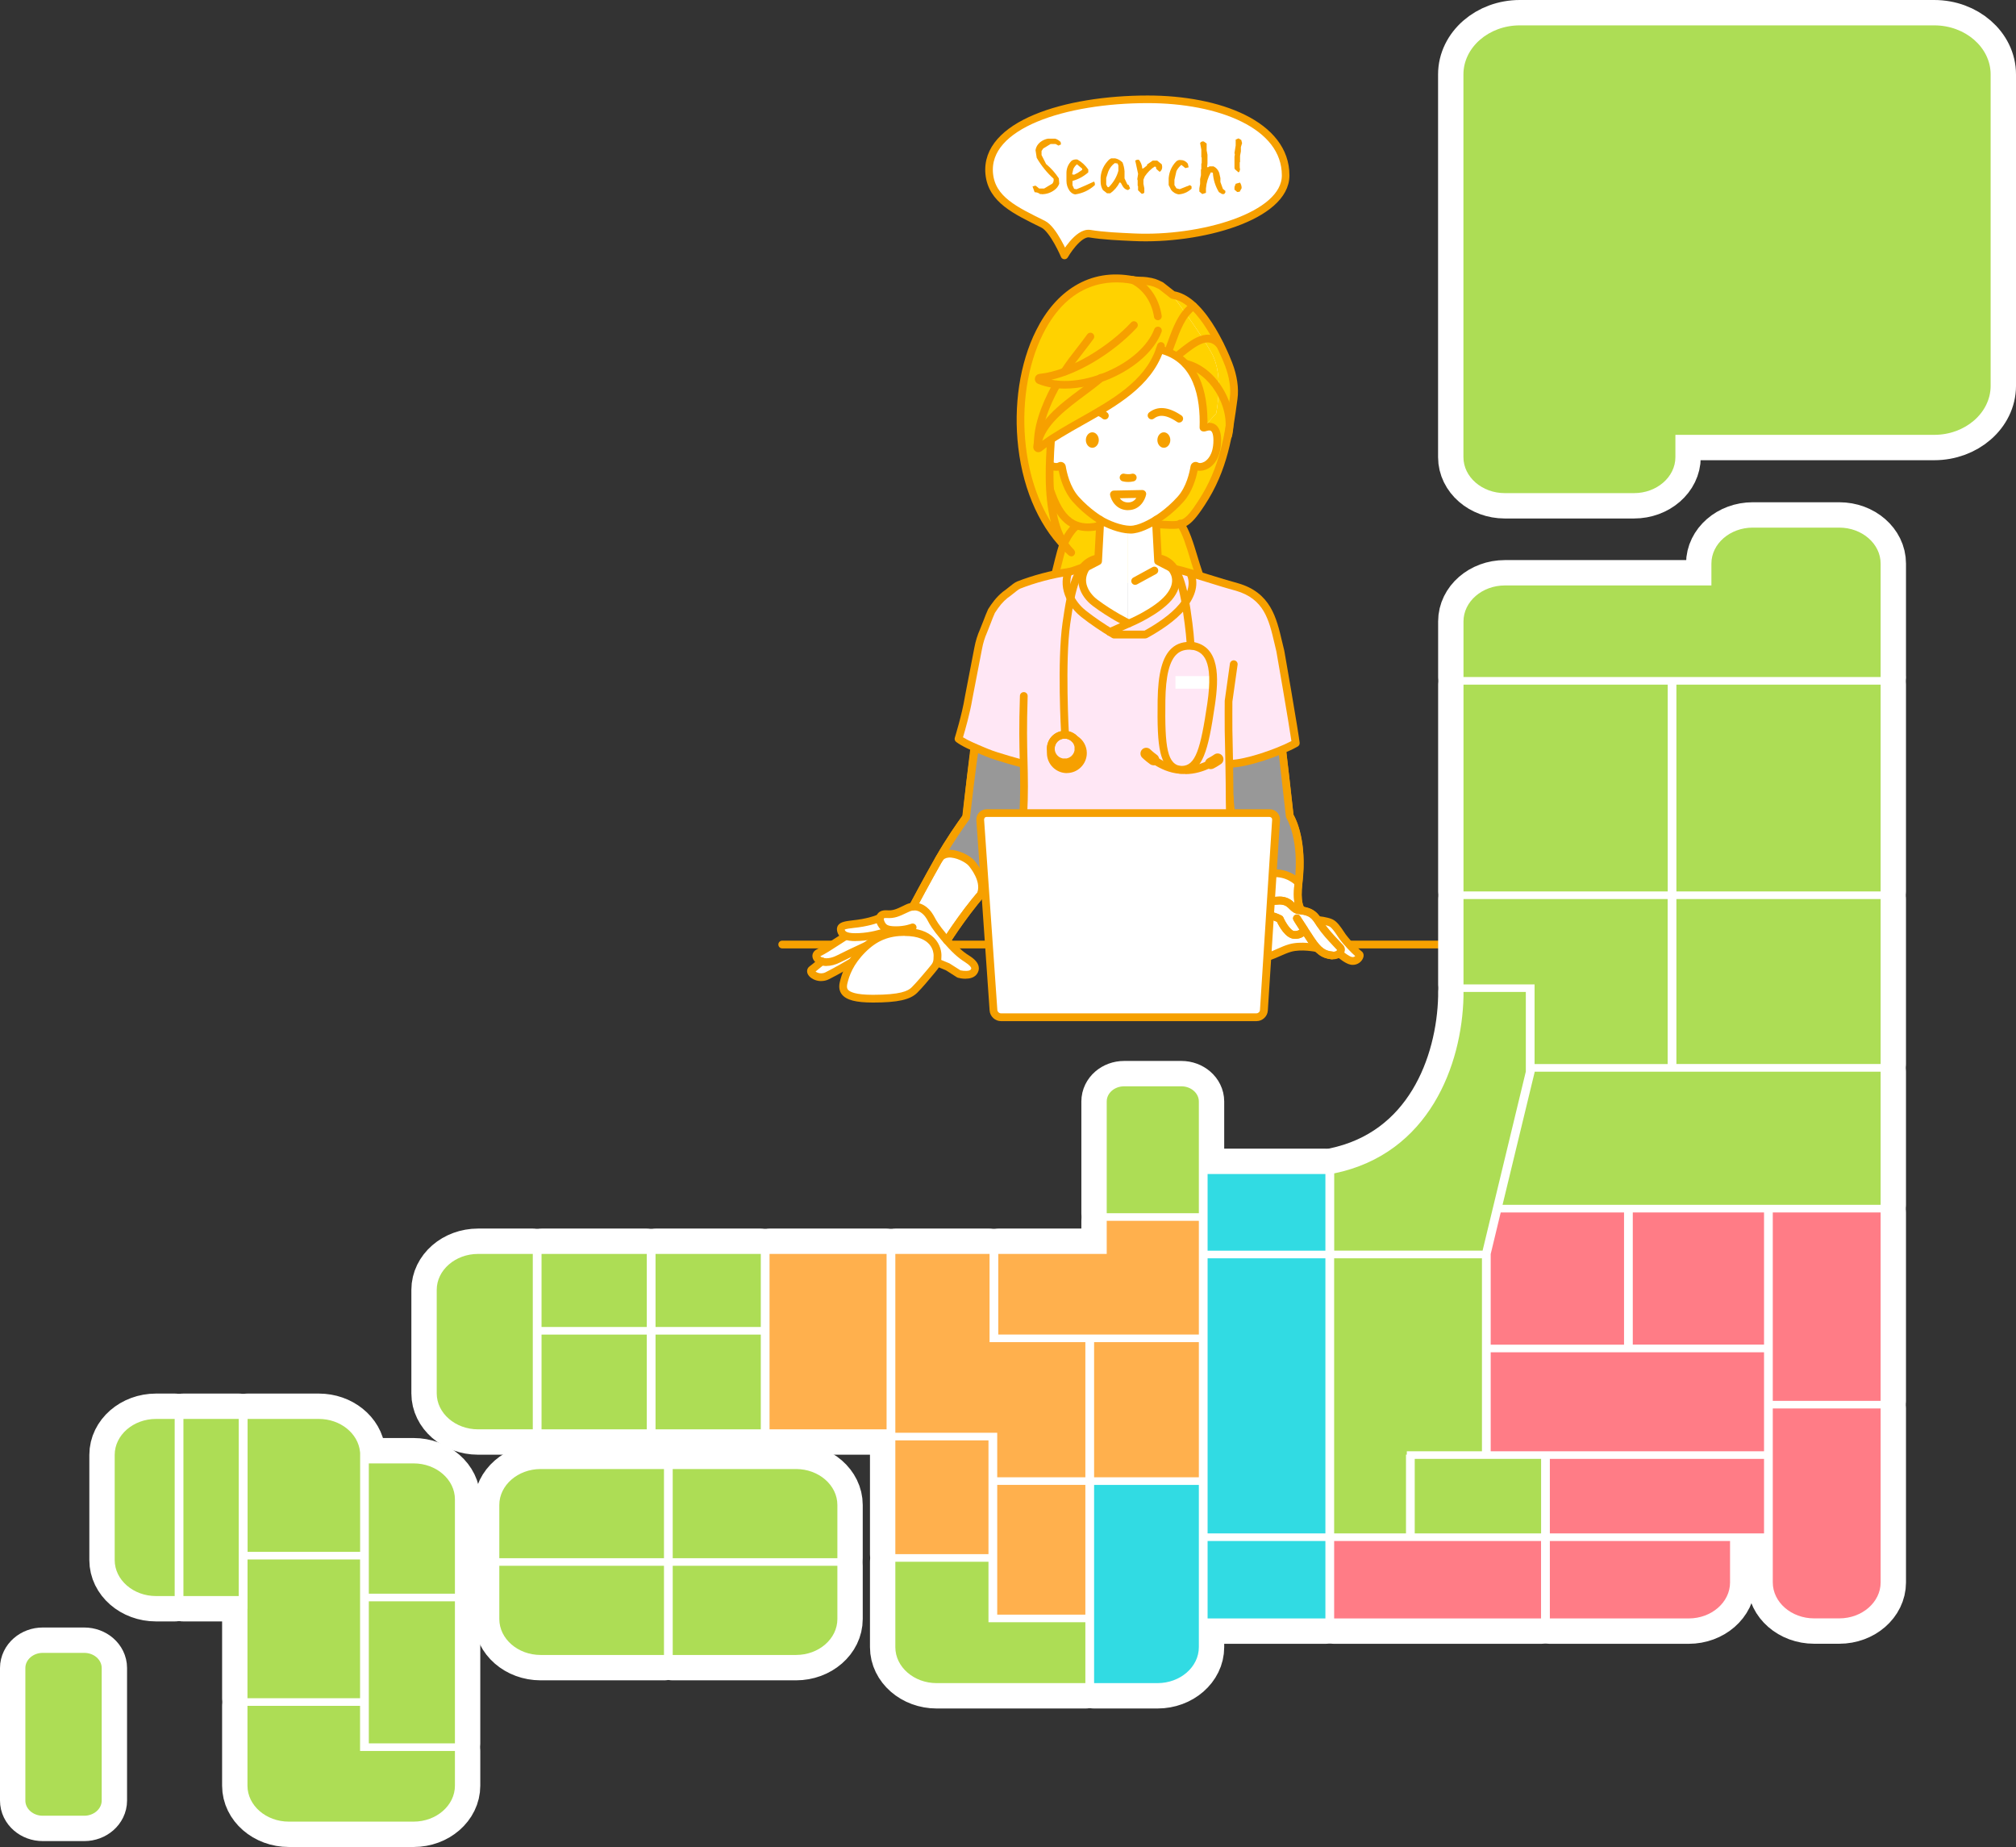 <?xml version="1.0" encoding="UTF-8"?>
<svg id="a" xmlns="http://www.w3.org/2000/svg" viewBox="0 0 317.96 291.25">
  <rect x="0" y="0" width="317.96" height="291.25" fill="#333333" stroke="none"/>
  <defs>
    <style>
      .f {
        fill: #e76c86;
      }

      .f, .g, .h, .i, .j, .k, .l, .m {
        stroke: #fff;
        stroke-width: 8px;
      }

      .f, .g, .h, .i, .j, .k, .l, .m, .n {
        stroke-linecap: round;
        stroke-linejoin: round;
      }

      .g {
        fill: #bbc900;
      }

      .h {
        fill: #e65956;
      }

      .i {
        fill: #f0b500;
      }

      .o {
        fill: #ff7c86;
      }

      .j {
        fill: #7ebf5a;
      }

      .k {
        fill: #00a5d3;
      }

      .p {
        fill: #ffb04d;
      }

      .q {
        fill: #ffd200;
      }

      .r, .n {
        fill: #fff;
      }

      .s {
        fill: #f6a000;
      }

      .t {
        fill: #31dbe3;
      }

      .l {
        fill: #e98b20;
      }

      .u {
        fill: #addd55;
      }

      .v {
        fill: #6d7887;
      }

      .w {
        fill: #ffe7f5;
      }

      .x {
        fill: #989898;
      }

      .m {
        fill: #00af9f;
      }

      .n {
        stroke: #f6a000;
        stroke-width: 1.2px;
      }
    </style>
  </defs>
  <g>
    <g>
      <path class="r" d="M193.79,57.41c-1.46-2.4-4.41-10.26-8.79-10.9l-.07.07c-.62-.35-1.23-1.28-1.82-1.56-.78-.37-1.08-.55-2.28-.71-.78-.1-1.47-.03-2.18-.16-18.14-3.45-22.64,29.69-11.19,42.06l-.11.13c-.44.79-.91,4.71-1.25,5.55h23.58c-1.32-2.43-1.92-6.68-3.51-8.92l-.02-.18c.92-.23,2.15-1.22,3.35-3.45,3-5.43,4.26-10.32,5.09-16.5.22-1.58.19-4-.8-5.43h0ZM169.19,83.46c-.64.77-1,1.4-1.41,2.27-1.63-4.09-1.48-4.65-2.34-9.74h0c1.32,3.72,1.09,5.49,4.27,6.8l-.03.2c-.13.12-.38.32-.49.47Z"/>
      <path class="q" d="M193.79,57.41c-1.46-2.4-4.41-10.26-8.79-10.9l-.07.07c-.62-.35-1.23-1.28-1.82-1.56-.78-.37-1.08-.55-2.28-.71-.78-.1-1.47-.03-2.18-.16-18.14-3.45-22.64,29.69-11.19,42.06l-.11.13c-.44.79-.91,4.71-1.25,5.55h23.58c-1.32-2.43-1.92-6.68-3.51-8.92l-.02-.18c.92-.23,2.15-1.22,3.35-3.45,3-5.43,4.26-10.32,5.09-16.5.22-1.58.19-4-.8-5.43h0Z"/>
    </g>
    <path class="s" d="M165.89,93.11c-.08,0-.16,0-.23-.05-.31-.13-.46-.48-.33-.8s.42-1.51.71-2.67c.54-2.2.92-3.68,1.19-4.16.16-.29.54-.4.83-.24.29.16.4.54.24.83-.21.38-.73,2.47-1.07,3.86-.37,1.51-.61,2.46-.76,2.84-.1.24-.32.38-.57.38h0Z"/>
    <path class="s" d="M189.88,92.91c-.22,0-.43-.12-.54-.32-.62-1.14-1.1-2.74-1.62-4.44-.61-2-1.23-4.07-2.06-5.24-.2-.27-.13-.66.14-.85.27-.2.66-.13.85.14.94,1.33,1.6,3.5,2.23,5.59.5,1.64.96,3.18,1.52,4.21.16.3.05.67-.25.83-.09.05-.19.07-.29.07h.02Z"/>
    <g>
      <g>
        <path class="r" d="M177.92,81.99v78.02h17.27s-.02-1.33-.78-5.34-2.52-12.59-3-17.09-.29-5.59.12-8.1c.41-2.51,1.32-9.54,1.82-14.04l-.04-.75c.24,3.3.59,7.09.86,9.33.46,3.78.5,7.36.5,7.36l8.73-2.63s-1.18-11.43-1.74-14.4-1.89-7.77-1.94-9.11-.14-3.81-.9-7.15c-.99-4.39-4.04-5.25-5.72-5.6-1.69-.34-5.32-1.36-5.32-1.36l-5.14-2.66-.35-6.5h-4.38v.02Z"/>
        <path class="s" d="M194.68,132c-.33,0-.61-.27-.61-.6,0-.04-.05-3.6-.5-7.3-.44-3.64-1.14-11.93-1.14-14.89,0-.34.27-.61.61-.61s.61.27.61.61c0,2.67.66,10.82,1.13,14.74.46,3.77.51,7.39.51,7.43,0,.34-.27.61-.6.62h0Z"/>
        <path class="s" d="M203.41,129.38c-.31,0-.57-.23-.61-.55-.01-.11-1.18-11.43-1.73-14.35-.23-1.24-.6-2.8-.96-4.31-.52-2.18-.96-4.06-.99-4.89-.05-1.3-.13-3.71-.88-7.04-.86-3.77-3.25-4.73-5.25-5.13-1.69-.35-5.21-1.33-5.36-1.37-.04,0-.08-.03-.12-.05l-5.14-2.66c-.19-.1-.32-.29-.33-.51l-.35-6.5c-.02-.34.24-.62.58-.64s.62.24.64.58l.33,6.15,4.77,2.47c.48.13,3.69,1.02,5.21,1.33,1.25.26,5.06,1.03,6.2,6.06.78,3.44.87,6.02.91,7.27.03.71.5,2.71.96,4.65.36,1.52.73,3.1.97,4.36.56,2.96,1.7,13.98,1.75,14.45.03.34-.21.64-.54.67h-.06Z"/>
        <path class="s" d="M195.2,160.62c-.33,0-.61-.27-.61-.6,0-.01-.03-1.36-.77-5.23-.13-.71-.3-1.56-.49-2.51-.84-4.34-2.12-10.9-2.52-14.63-.48-4.52-.3-5.66.11-8.15l.02-.11c.4-2.46,1.3-9.4,1.81-14.01.04-.33.34-.58.67-.54.34.04.58.34.54.67-.52,4.62-1.42,11.59-1.82,14.07l-.02.11c-.39,2.38-.57,3.47-.1,7.82.39,3.68,1.66,10.21,2.51,14.53.18.95.35,1.8.49,2.52.76,4.02.79,5.39.79,5.44,0,.34-.27.61-.6.62h-.01Z"/>
      </g>
      <g>
        <path class="r" d="M177.92,81.99v78.02h-17.27s.02-1.33.78-5.34,2.52-12.59,3-17.09.29-5.59-.12-8.1c-.41-2.51-1.32-9.54-1.82-14.04l.04-.75c-.24,3.3-.59,7.09-.86,9.33-.46,3.78-.5,7.36-.5,7.36l-8.73-2.63s1.18-11.43,1.74-14.4,1.89-7.77,1.94-9.11.14-3.81.9-7.15c.99-4.39,4.04-5.25,5.72-5.6,1.69-.34,5.32-1.36,5.32-1.36l5.14-2.66.35-6.5h4.38v.02Z"/>
        <path class="s" d="M161.16,132h0c-.34,0-.61-.28-.6-.62,0-.04.05-3.66.51-7.43.47-3.92,1.13-12.07,1.13-14.74,0-.34.27-.61.61-.61s.61.27.61.61c0,2.95-.7,11.24-1.14,14.89-.45,3.7-.5,7.26-.5,7.3,0,.33-.28.6-.61.6h0Z"/>
        <path class="s" d="M152.43,129.38h-.06c-.34-.03-.58-.33-.54-.67.05-.47,1.19-11.49,1.75-14.45.24-1.27.61-2.84.97-4.36.46-1.94.93-3.94.96-4.65.04-1.24.13-3.83.91-7.27,1.14-5.03,4.94-5.81,6.2-6.06,1.53-.31,4.73-1.2,5.21-1.33l4.77-2.47.33-6.15c.02-.34.3-.6.64-.58.34.02.59.31.58.64l-.35,6.5c-.01.22-.14.41-.33.51l-5.14,2.66s-.08.03-.12.05c-.15.04-3.67,1.02-5.36,1.37-1.99.41-4.39,1.36-5.25,5.13-.75,3.33-.84,5.74-.88,7.04-.03.83-.47,2.71-.99,4.89-.36,1.51-.73,3.07-.96,4.31-.55,2.91-1.72,14.23-1.73,14.35-.03.31-.3.55-.61.55h0Z"/>
        <path class="s" d="M160.65,160.62h-.01c-.34,0-.61-.28-.6-.62,0-.06.03-1.43.79-5.44.14-.71.3-1.57.49-2.52.84-4.32,2.11-10.85,2.51-14.53.47-4.35.29-5.44-.1-7.82l-.02-.11c-.4-2.48-1.31-9.45-1.82-14.07-.04-.34.2-.64.54-.67.34-.04.64.2.67.54.51,4.6,1.41,11.54,1.81,14.01l.02.11c.41,2.5.59,3.63.11,8.15-.4,3.73-1.68,10.29-2.52,14.63-.18.95-.35,1.8-.49,2.51-.74,3.87-.77,5.22-.77,5.23,0,.33-.28.6-.61.6h0Z"/>
      </g>
      <g>
        <path class="r" d="M190.14,67.39c-.14.05-.29-.06-.27-.21.19-1.51.72-7.51-1.8-11.73-2.91-4.86-6.42-5.94-10.1-5.94h-.05c-3.68,0-7.24,1.08-10.14,5.94-2.52,4.22-1.98,10.21-1.8,11.73.02.15-.13.26-.27.21-.6-.21-1.85-.36-1.85,2.05,0,3.73,2.45,4.59,3.32,4.05.12-.07.28,0,.3.15.15.97.67,3.42,2.18,5.1.9,1,1.8,1.78,2.52,2.32.59.48,1.1.78,1.25.87.07.04.11.07.11.07h0c1.36.79,3.25,1.49,4.66,1.53,1.41.03,3.16-.95,4.29-1.63,0,0,.46-.26.92-.65.74-.55,1.76-1.39,2.76-2.51,1.51-1.68,2.03-4.13,2.18-5.1.02-.14.18-.22.3-.15.87.54,3.32-.31,3.32-4.05,0-2.42-1.25-2.27-1.85-2.05h.02Z"/>
        <path class="s" d="M173.54,82.6c-.1,0-.21-.03-.3-.08-.08-.05-2.08-1.2-4.03-3.38-1.4-1.56-2-3.72-2.24-4.93-.5.09-1.1,0-1.64-.31-1.87-1.04-2.07-3.46-2.07-4.45,0-1.22.3-2.06.91-2.48.33-.23.72-.33,1.16-.29-.09-.95-.19-2.56-.06-4.4.2-2.86.88-5.27,2-7.15,3.31-5.53,7.44-6.24,10.67-6.24.34,0,.61.27.61.61s-.27.61-.61.61c-2.03,0-3.64.34-5.08,1.08-1.75.9-3.24,2.39-4.54,4.56-2.46,4.11-1.86,10.17-1.72,11.34.03.28-.08.56-.3.73-.22.18-.52.23-.78.13-.16-.06-.46-.13-.65,0-.12.08-.39.39-.39,1.48,0,2.33,1.01,3.15,1.44,3.39.45.25.82.22.94.14.23-.14.51-.16.76-.05s.43.35.47.62c.15.92.64,3.23,2.03,4.79,1.82,2.03,3.71,3.13,3.73,3.14.29.17.39.54.23.83-.11.2-.32.31-.53.31h-.01Z"/>
        <path class="s" d="M182.31,82.6c-.21,0-.42-.11-.53-.31-.17-.29-.07-.67.23-.83.02,0,1.91-1.11,3.73-3.14,1.39-1.55,1.88-3.86,2.03-4.79.04-.27.22-.5.47-.62.25-.11.53-.09.76.05.13.08.49.11.94-.14.43-.24,1.44-1.06,1.44-3.39,0-1.09-.27-1.4-.39-1.48-.19-.13-.48-.05-.65,0-.27.1-.56.05-.78-.13-.22-.18-.33-.45-.3-.73.14-1.17.74-7.23-1.72-11.34-2.98-4.97-6.51-5.65-9.57-5.65-.34,0-.61-.27-.61-.61s.27-.61.61-.61c3.21,0,7.31.71,10.62,6.24,1.12,1.88,1.8,4.28,2,7.15.13,1.83.03,3.45-.06,4.4.43-.04.83.06,1.16.29.6.42.91,1.26.91,2.48,0,.99-.2,3.41-2.07,4.45-.54.3-1.14.41-1.64.31-.24,1.21-.84,3.37-2.24,4.93-1.95,2.18-3.95,3.33-4.03,3.38-.1.05-.2.08-.3.08h-.01Z"/>
        <path class="s" d="M178.27,84.13h-.08c-1.72-.04-3.79-.92-5.04-1.65-.29-.17-.39-.55-.21-.84.17-.29.55-.39.84-.21,1.21.72,3.05,1.45,4.44,1.48,1.35.03,3.18-1.07,3.97-1.54.29-.17.66-.08.84.21.17.29.08.66-.21.84-1.34.8-3.05,1.72-4.54,1.72h-.01Z"/>
        <path class="s" d="M177.96,76c-.49,0-.85-.09-.91-.11-.33-.09-.52-.42-.43-.75s.42-.52.75-.43c0,0,.58.14,1.14,0,.33-.08.66.12.74.45s-.12.66-.45.74c-.29.07-.58.1-.83.1h-.01Z"/>
        <g id="b">
          <g>
            <ellipse class="s" cx="172.28" cy="69.39" rx=".81" ry="1.02"/>
            <path class="s" d="M172.28,70.61c-.56,0-1.02-.55-1.02-1.22s.46-1.22,1.02-1.22,1.02.55,1.02,1.22-.46,1.22-1.02,1.22ZM172.28,68.57c-.34,0-.61.37-.61.81s.27.81.61.81.61-.37.61-.81-.27-.81-.61-.81Z"/>
          </g>
        </g>
        <g id="c">
          <g>
            <ellipse class="s" cx="183.56" cy="69.39" rx=".81" ry="1.02"/>
            <path class="s" d="M183.56,70.61c-.56,0-1.02-.55-1.02-1.22s.46-1.22,1.02-1.22,1.02.55,1.02,1.22-.46,1.22-1.02,1.22ZM183.56,68.57c-.34,0-.61.37-.61.81s.27.81.61.81.61-.37.61-.81-.27-.81-.61-.81Z"/>
          </g>
        </g>
        <g id="d">
          <path class="s" d="M169.87,66.41c-.21,0-.41-.11-.52-.3-.17-.29-.08-.66.21-.84,2.09-1.25,3.81-1.32,5.1-.19.25.22.28.61.06.86s-.61.28-.86.06c-.55-.48-1.52-.97-3.67.32-.1.06-.21.09-.31.09h-.01Z"/>
        </g>
        <g id="e">
          <path class="s" d="M185.98,66.64c-.12,0-.24-.03-.34-.11-2.07-1.41-3.07-.97-3.64-.53-.27.21-.65.16-.86-.11s-.16-.65.11-.86c1.35-1.05,3.06-.89,5.08.48.28.19.35.57.16.85-.12.17-.31.27-.51.27h0Z"/>
        </g>
        <path class="s" d="M177.92,80.45c-1.85,0-2.66-1.53-2.83-2.35-.04-.18,0-.36.12-.51.11-.14.28-.23.47-.23l4.47-.09c.18,0,.36.08.48.22s.17.33.13.51c-.17.84-.98,2.44-2.83,2.44h-.01ZM176.61,78.57c.24.34.65.66,1.31.66s1.07-.35,1.31-.71l-2.62.05ZM175.69,77.98h0Z"/>
      </g>
    </g>
    <path class="s" d="M232.48,149.55h-109.11c-.34,0-.61-.27-.61-.61s.27-.61.61-.61h109.11c.34,0,.61.27.61.61s-.27.61-.61.61Z"/>
    <g>
      <path class="r" d="M214.38,150.51c-.27-.17-1.71-1.55-2.64-2.8-.44-.59-1.14-1.87-1.88-2.19s-1.89-.49-1.89-.49l-2.64-1.47s-.99-.57-.54-4.37c.84-7.11-1.38-10.52-1.38-10.52l-8.6,2.6c.42,3.48,2.2,6.47,2.93,11l-.95,3.85c-.41,1.05-2.12,3.32-4.93,4.91-2.62,1.48-2.38,3.04-.04,2.82s1.36-1.53,5.16-2.22c3.8-.69,4.68-1.6,6.47-2.12s4.2,0,4.2,0l3.63.91s1.13.97,1.81,1.11c1.01.2,1.54-.84,1.28-1.01h.01Z"/>
      <path class="r" d="M156.17,139.45c4.32-4.32,4.59-5.83,5-8.03l-8.79-2.75c-.47.67-2.45,3.58-4.29,6.81s-3.92,7.12-3.92,7.12l-.24.37c-.25.03-.52.11-.79.24-1.42.67-2.04,1.04-3.26.94-.79-.06-1.08.3-1.08.75l-.1-.14s-.71.4-2.62.76c-1.91.35-3.64.2-3.45,1.13.08.4.29.71.74.9l-.12.14c-2.5,1.61-3.09,2.01-4.16,2.56-.58.3-.4.96.33,1.28.05.02.11.05.17.07-.17.15-.94.83-1.53,1.26-.67.48.95,1.73,2.39,1.02,1.44-.72,3.33-1.79,4.94-2.8,2.04-1.23,6.41-.32,8.11-.07,1.7.24,4.01.65,4.01.65l1.97.82,1.76,1.12s1.77.45,2.35-.32c.58-.77-.16-1.49-1.09-2.08-.84-.53-1.7-1.2-3.18-2.9h.04s3.5-5.54,6.8-8.84h.01Z"/>
      <path class="s" d="M197.74,142.88c-.29,0-.55-.21-.6-.51-.36-2.24-1.01-4.09-1.63-5.87-.61-1.74-1.18-3.37-1.4-5.15-.04-.33.2-.64.53-.68.33-.04.64.2.68.53.2,1.65.75,3.22,1.34,4.89.61,1.75,1.31,3.73,1.69,6.08.05.33-.17.65-.51.7h-.1,0Z"/>
      <path class="s" d="M205.33,144.18c-.1,0-.21-.03-.31-.08-.31-.18-1.3-1.08-.83-4.97.8-6.76-1.27-10.09-1.29-10.12-.18-.28-.1-.66.18-.84s.66-.1.84.18c.1.15,2.33,3.68,1.48,10.93-.35,2.99.23,3.74.29,3.81.25.18.33.53.17.8-.11.19-.32.3-.53.3h0ZM205.64,143.04h0ZM205.64,143.04h0ZM205.64,143.04h0Z"/>
      <path class="s" d="M191.4,154.47c-1.47,0-1.86-.72-1.97-1.05-.14-.44-.21-1.61,2.13-2.93,2.79-1.58,4.34-3.78,4.66-4.6.12-.31.48-.47.79-.35s.47.47.35.79c-.44,1.13-2.23,3.54-5.19,5.22-1.3.74-1.61,1.37-1.57,1.5.02.06.35.26,1.17.18.87-.08,1.12-.3,1.55-.67.59-.51,1.32-1.14,3.56-1.54,2.42-.44,3.61-.96,4.65-1.43.57-.25,1.1-.49,1.75-.68,1.92-.56,4.39-.03,4.5-.01.33.07.54.4.47.73-.07.33-.4.54-.73.47h0s-2.28-.48-3.9-.01c-.58.17-1.05.38-1.6.62-1.05.47-2.36,1.05-4.93,1.51-1.91.34-2.48.83-2.98,1.27-.48.41-.98.84-2.23.96-.17.02-.33.02-.48.02h0Z"/>
      <path class="s" d="M213.35,152.15c-.12,0-.24-.01-.37-.04-.8-.16-1.89-1.07-2.09-1.25-.26-.22-.28-.61-.06-.86.22-.26.61-.28.86-.06.42.36,1.17.9,1.53.97.25.05.42-.05.52-.15-.59-.52-1.72-1.66-2.48-2.7-.11-.15-.23-.32-.35-.51-.35-.52-.87-1.31-1.28-1.48-.53-.23-1.46-.35-1.77-.37-.34-.03-.59-.32-.56-.66s.33-.58.66-.56c.05,0,1.32.11,2.15.47.75.32,1.34,1.21,1.82,1.93.12.17.22.34.31.46.9,1.21,2.26,2.5,2.48,2.65.25.16.48.55.26,1.09-.23.57-.83,1.07-1.62,1.07h-.01ZM214.05,151.02h0Z"/>
      <path class="s" d="M144,143.55c-.1,0-.19-.02-.29-.07-.3-.16-.41-.53-.25-.83.02-.04,2.27-4.27,4.09-7.47,1.7-2.99,3.49-5.5,4.17-6.45.06-.08.11-.15.15-.21.19-.28.58-.34.85-.15.28.19.34.58.15.85-.04.06-.09.13-.15.21-.67.93-2.43,3.41-4.1,6.34-1.82,3.19-4.06,7.4-4.08,7.44-.11.21-.32.32-.54.32v.02Z"/>
      <path class="s" d="M149.36,148.9c-.11,0-.22-.03-.33-.09-.28-.18-.37-.56-.19-.84.14-.23,3.58-5.63,6.89-8.94,4.14-4.14,4.44-5.77,4.82-7.83v-.08c.08-.33.39-.55.72-.49s.55.38.49.71v.08c-.42,2.18-.76,4.07-5.17,8.48-3.21,3.22-6.69,8.68-6.72,8.73-.12.18-.31.28-.52.28h0Z"/>
      <path class="s" d="M152.31,154.34c-.56,0-1.05-.11-1.22-.16-.06-.02-.12-.04-.18-.08l-1.71-1.09-1.92-.8c-.31-.13-.46-.49-.33-.8s.49-.46.8-.33l1.97.82s.06.03.09.05l1.67,1.06c.64.14,1.44.13,1.62-.12.1-.13.09-.2.08-.23-.02-.11-.16-.43-1-.96-1.03-.65-2.03-1.48-3.8-3.59-1.37-1.64-1.73-2.32-2.02-2.86-.13-.25-.24-.45-.44-.71-.33-.44-1.24-1.39-2.53-.78-.13.06-.25.12-.37.17-1.2.57-1.93.92-3.2.83-.29-.02-.4.04-.41.06-.03.05-.03.27.12.55.22.41.39.7,1.8.7s2.38-.4,2.39-.4c.31-.12.67.03.79.34.13.31-.03.67-.34.79-.05.02-1.24.49-2.85.49s-2.33-.35-2.87-1.33c-.36-.65-.39-1.32-.08-1.8.2-.32.64-.68,1.53-.62.94.07,1.46-.17,2.58-.71.12-.06.24-.11.37-.18,1.72-.81,3.21.06,4.03,1.15.25.34.39.6.54.87.26.49.59,1.11,1.88,2.65,1.66,1.99,2.57,2.75,3.51,3.34.95.59,1.44,1.16,1.55,1.78.08.41-.03.82-.31,1.19-.42.55-1.13.7-1.77.7h.03Z"/>
      <path class="s" d="M134.93,148.4c-1.36,0-2.63-.28-2.91-1.62-.08-.41.05-.71.17-.88.4-.55,1.21-.64,2.33-.78.44-.05.94-.11,1.43-.2,1.76-.33,2.43-.68,2.43-.69.29-.17.67-.06.83.23.17.29.06.67-.23.83-.08.05-.86.46-2.81.82-.53.1-1.05.16-1.51.21-.51.06-1.19.14-1.44.26.06.26.29.67,2.31.56,1.76-.09,3.12-.51,4.02-.78.13-.04.26-.08.37-.11.32-.09.66.09.76.41s-.09.66-.41.76c-.11.03-.23.07-.36.11-.96.29-2.4.74-4.31.84-.22.01-.45.02-.67.02h0Z"/>
      <path class="s" d="M130.36,152.33c-.43,0-.83-.08-1.19-.24-.63-.28-1.02-.78-1.04-1.32-.01-.44.24-.84.68-1.06.92-.46,1.47-.82,3.28-1.99l.82-.53c.28-.18.66-.1.84.18s.1.66-.18.84l-.82.53c-1.8,1.16-2.41,1.56-3.37,2.05.04.05.13.12.28.19.84.37,1.99-.14,2.32-.31,1.44-.73,2.59-1.26,3.43-1.65.57-.27,1.11-.52,1.22-.6.27-.21.65-.16.85.11.21.27.15.65-.11.86-.19.14-.52.3-1.45.73-.83.39-1.97.91-3.39,1.63-.75.38-1.5.57-2.18.57h.01Z"/>
      <path class="s" d="M129.52,154.71c-.93,0-1.74-.47-2.06-1-.29-.48-.2-1.02.24-1.34.63-.46,1.51-1.24,1.52-1.25.25-.23.64-.2.86.05.23.25.2.64-.05.86-.03.03-.76.68-1.4,1.17.08.07.21.14.38.2.23.08.68.17,1.17-.07,1.38-.69,3.25-1.75,4.89-2.77.29-.18.66-.09.84.19.18.29.09.66-.19.84-1.67,1.04-3.58,2.13-4.99,2.83-.4.2-.81.28-1.2.28h-.01Z"/>
      <path class="r" d="M142.7,146.96c4.23,0,5.17,2.38,5.17,3.69s-.21,1.51-.95,2.4-1.82,2.19-2.67,3.05c-.86.86-2.43,1.37-6.58,1.37s-4.97-1-4.62-2.47c.34-1.46,1.02-3.3,3.02-5.3,2.11-2.11,4.24-2.75,6.64-2.75h-.01Z"/>
      <path class="s" d="M137.67,158.09c-2.68,0-4.18-.39-4.89-1.28-.4-.51-.51-1.16-.33-1.94.65-2.79,2.04-4.45,3.18-5.59,2.02-2.02,4.2-2.93,7.07-2.93,2.03,0,3.58.51,4.6,1.53,1.06,1.06,1.18,2.29,1.18,2.77,0,1.42-.24,1.77-1.01,2.69l-.25.3c-.73.88-1.73,2.08-2.55,2.9-1.11,1.11-3.08,1.55-7.01,1.55h.01ZM142.7,147.57c-2.55,0-4.41.77-6.21,2.57-1.95,1.95-2.55,3.7-2.86,5.01-.12.54,0,.77.1.9.3.37,1.22.82,3.93.82,4.36,0,5.56-.6,6.14-1.19.78-.78,1.76-1.95,2.48-2.81l.25-.3c.64-.76.72-.86.72-1.9,0-.51-.22-3.08-4.56-3.08v-.02Z"/>
      <path class="r" d="M199.5,141.97c-2.83-.48-2.14,1.85-2.9,2.61s-.08,1.56,1.16,1.69,2.5-1.42,2.61-1.74,1.5.39,1.5.39c0,0,1.05,2.38,2.19,2.5,1.15.13,1.71-.76,1.71-.76l-1.2-1.84s.95,1.48,2.19,3.37c1.18,1.81,2.05,2.36,3.37,2.48,1.06.1,1.66-.79,1.29-1.21-.9-.99-2.27-2.32-3.11-3.65-.85-1.33-1.26-2.08-3.39-2.28-1.06-.1-1.12-1.24-2.6-1.49-.78-.13-1.4.16-2.82-.08h0Z"/>
      <path class="s" d="M210.29,151.29c-.07,0-.15,0-.22-.01-1.58-.15-2.58-.87-3.82-2.75-.21-.32-.41-.63-.6-.91-.38.26-.93.49-1.66.4-1.27-.14-2.25-1.94-2.59-2.66-.24-.11-.49-.21-.67-.27-.46.67-1.57,1.78-2.82,1.78-.07,0-.14,0-.22-.01-.99-.1-1.72-.56-1.95-1.22-.18-.51-.03-1.06.42-1.51.11-.11.2-.44.27-.73.24-.93.64-2.48,3.16-2.05.74.13,1.24.09,1.68.06.37-.03.73-.05,1.13.02.97.17,1.47.67,1.84,1.03.3.3.44.43.71.45,2.35.21,2.94,1.14,3.76,2.42l.08.13c.62.98,1.55,1.97,2.37,2.84.24.26.47.5.68.73.31.34.36.83.13,1.28-.25.5-.86.96-1.71.96l.03.02ZM206.35,146.47c.25.38.55.84.91,1.39,1.16,1.76,1.87,2.11,2.92,2.21.42.04.65-.16.71-.26-.18-.2-.39-.42-.6-.64-.81-.87-1.83-1.94-2.51-3.02l-.09-.13c-.77-1.2-1.08-1.7-2.84-1.86-.72-.07-1.13-.47-1.46-.8s-.59-.59-1.18-.69c-.26-.05-.52-.03-.84,0-.49.03-1.09.08-1.97-.07h0c-1.41-.24-1.54.25-1.77,1.15-.12.46-.24.94-.59,1.29-.1.1-.15.2-.14.24.04.11.31.34.93.41.8.08,1.81-1.01,1.97-1.34.07-.19.21-.34.4-.42.15-.06.55-.23,1.94.47.13.06.23.17.28.3.44.99,1.23,2.09,1.7,2.14.38.04.67-.08.85-.21-.27-.42-.49-.75-.65-1.01-.36-.57-.44-.69-.34-.98.08-.22.27-.38.5-.41s.46.08.59.27l1.2,1.84s.05.09.07.14h0ZM200.95,144.72s0,.03-.02.04c0-.01.01-.03.02-.04ZM199.79,144.33h0s0,.01,0,0Z"/>
    </g>
    <path class="x" d="M203.41,128.67l-1.01-10.53c-2.76,1.19-6.58,2.35-8.46,2.3h-.09c.01,1.67.04,3.88.09,5.24.09,2.42.77,5.59.77,5.59.24,1.99.96,3.83,1.67,5.88l-.15-.58c.34,1.01.69,2.07.99,3.22.34-.59,1.29-1.84,3.31-2.06,2.67-.3,4.27,1.46,4.27,1.46.84-7.11-1.38-10.52-1.38-10.52h0Z"/>
    <path class="s" d="M197.21,140.4c-.27,0-.52-.18-.59-.46-.22-.84-.47-1.65-.72-2.42-.04-.05-.08-.11-.1-.18-.1-.29-.2-.57-.3-.85-.61-1.73-1.18-3.36-1.39-5.13-.07-.34-.69-3.32-.78-5.67-.01-.34.25-.62.59-.63.34,0,.62.25.63.59.09,2.34.75,5.46.76,5.49v.05c.2,1.65.75,3.23,1.34,4.9,0,.02.02.05.03.07.05.06.09.13.12.21.34,1.01.7,2.09,1,3.26.09.33-.11.66-.44.74-.05.01-.1.02-.15.02h0Z"/>
    <path class="s" d="M197.21,140.4c-.1,0-.21-.03-.31-.08-.29-.17-.39-.54-.22-.83.36-.62,1.45-2.1,3.77-2.36,2.94-.33,4.71,1.58,4.79,1.66.23.25.21.64-.04.86-.25.23-.64.21-.86-.04-.06-.06-1.44-1.52-3.75-1.27-1.7.19-2.52,1.18-2.85,1.76-.11.2-.32.3-.53.3h0Z"/>
    <path class="x" d="M161.17,131.22h.04c.14-2.02.3-4.14.3-7.22,0-1.33-.02-2.45-.05-3.54l-.16-.03s-4.04-1.06-5.69-1.76c-.65-.27-1.26-.53-1.82-.77h0l-1.42,10.77c-.47.67-2.45,3.58-4.29,6.81,1.09-1.85,4.33-.34,5.16.64.82.98,2.07,2.98,1.49,4.74-.02.07-.04.14-.06.21.49-.57.99-1.12,1.49-1.61,4.32-4.32,4.59-5.83,5-8.03v-.2h.01Z"/>
    <path class="v" d="M143.35,143.12s-.02,0-.04.01c.01,0,.02,0,.04-.01Z"/>
    <path class="v" d="M152.33,151.09s-.03-.02-.05-.03c.02.01.03.02.05.03Z"/>
    <path class="v" d="M153.58,153.27c-.58.77-2.35.32-2.35.32l-.64-.41.64.41s1.77.45,2.35-.32c.16-.22.22-.43.2-.63.02.21-.04.42-.2.63Z"/>
    <path class="v" d="M153.79,152.62c-.01-.13-.06-.25-.12-.37.07.12.11.25.12.37Z"/>
    <path class="v" d="M152.42,151.14s-.03-.02-.04-.02c.01,0,.03.02.04.02Z"/>
    <path class="v" d="M152.11,150.94s.04.03.07.05c-.02-.02-.04-.03-.07-.05Z"/>
    <path class="v" d="M152.2,151s.04.03.06.04c-.02-.01-.04-.03-.06-.04Z"/>
    <path class="v" d="M153.34,151.84l.06.06-.06-.06Z"/>
    <path class="v" d="M152.5,151.19h0s.06.04.09.06c-.03-.02-.06-.04-.09-.06Z"/>
    <path class="v" d="M153.07,151.6c.06.05.12.1.18.15-.06-.05-.11-.1-.18-.15Z"/>
    <path class="v" d="M152.59,151.25c.06.04.11.07.17.11-.06-.04-.11-.08-.17-.11Z"/>
    <path class="v" d="M153.07,151.6c-.07-.06-.15-.12-.23-.18.08.06.16.12.23.18Z"/>
    <path class="s" d="M205.33,144.18c-.1,0-.21-.03-.31-.08-.31-.18-1.3-1.08-.83-4.97.8-6.76-1.27-10.09-1.29-10.12-.05-.08-.08-.17-.09-.26l-1.19-10.46c-.04-.34.2-.64.54-.68.33-.04.64.2.68.54l1.18,10.33c.41.72,2.17,4.23,1.4,10.79-.35,2.99.23,3.74.29,3.81.25.18.33.53.17.8-.11.19-.32.3-.53.3h-.02ZM205.64,143.04h0ZM205.64,143.04h0ZM205.64,143.04h0Z"/>
    <path class="s" d="M144,143.55c-.1,0-.19-.02-.29-.07-.3-.16-.41-.53-.25-.83.02-.04,2.27-4.27,4.09-7.47,1.7-2.99,3.49-5.5,4.17-6.45.02-.03.04-.06.06-.08.14-1.27,1.07-9.31,1.41-10.87.07-.33.4-.54.73-.47.33.07.54.4.47.73-.35,1.6-1.4,10.81-1.41,10.91-.01.1-.05.2-.11.28-.04.06-.09.13-.15.21-.67.93-2.43,3.41-4.1,6.34-1.82,3.19-4.06,7.4-4.08,7.44-.11.21-.32.32-.54.32h0Z"/>
    <path class="s" d="M149.36,148.9c-.11,0-.22-.03-.33-.09-.28-.18-.37-.56-.19-.84.14-.23,3.58-5.63,6.89-8.94,4.14-4.14,4.44-5.77,4.82-7.83v-.08c.08-.33.39-.55.72-.49s.55.38.49.71v.08c-.42,2.18-.76,4.07-5.17,8.48-3.21,3.22-6.69,8.68-6.72,8.73-.12.18-.31.28-.52.28h0Z"/>
    <path class="s" d="M210.13,151.28h-.06c-1.58-.15-2.58-.87-3.82-2.75-.21-.32-.41-.63-.6-.91-.38.26-.93.49-1.66.4-1.27-.14-2.25-1.94-2.59-2.66-.24-.11-.49-.21-.67-.27-.46.67-1.57,1.78-2.82,1.78-.07,0-.14,0-.22-.01-.99-.1-1.72-.56-1.95-1.22-.18-.51-.03-1.06.42-1.51.11-.11.2-.44.27-.73.24-.93.64-2.48,3.16-2.05.74.13,1.24.09,1.68.06.37-.03.73-.05,1.13.02.97.17,1.47.67,1.84,1.03.3.3.44.43.71.45,2.35.21,2.94,1.14,3.76,2.42l.08.13c.18.28.1.66-.19.84-.28.18-.66.1-.84-.19l-.09-.13c-.77-1.2-1.08-1.7-2.84-1.86-.72-.07-1.13-.47-1.46-.8s-.59-.59-1.18-.69c-.26-.04-.52-.03-.84,0-.49.03-1.09.08-1.97-.07-1.41-.24-1.54.25-1.77,1.15-.12.46-.24.94-.59,1.29-.1.1-.15.2-.14.24.04.11.31.34.93.41.8.08,1.81-1.01,1.97-1.34.07-.19.21-.34.4-.42.55-.23,1.56.28,1.94.47.13.06.23.17.28.3.44.99,1.23,2.09,1.7,2.14.38.04.67-.08.85-.21-.27-.42-.49-.75-.65-1.01-.36-.57-.44-.69-.34-.98.08-.22.27-.38.5-.41s.46.08.59.27l1.2,1.84s.05.09.07.14c.25.38.55.84.91,1.39,1.16,1.76,1.87,2.11,2.92,2.21.34.03.58.33.55.66-.03.32-.3.55-.61.55l.04.03ZM200.95,144.72s0,.03-.02.04c0-.01.01-.03.02-.04ZM205.11,144.54h0ZM199.79,144.33h0s0,.01,0,0Z"/>
    <path class="w" d="M202.01,102.61c-.39-2.05-.98-3.68-1.63-5.68v-.04c-.12-1.45-3.16-3.82-5.28-4.32-1.09-.25-6.6-2.02-7.15-2.17l-.77-.18c-.16-.04-2.09-.69-2.01-.55.22.38.38,3.24-.81,4.55-1.76,1.93-5.5,3.82-6.24,4.08-.04,0-.08,0-.12,0-.74-.27-3.75-1.97-4.87-2.92-1.19-1-3.2-3.48-2.23-5.7-1.15.63-2.15.59-2.38.55h-.09c-2.11.74-7.6,2.06-7.6,2.06-.23,0-.37.16-.59.17-.54-.02-1.15,1.04-1.6,1.32,0,0-.01,0-.02,0-.91.74-1.55,1.57-2.17,2.56,0,0,0,.02-.01.02-.47,1.02-.82,2.1-1.26,3.14-.39.87-.66,1.77-.83,2.7v.02c-.09.31-1.69,7.74-1.54,7.87l-1.59,6.42c4.43,3,10.12,3.92,10.12,3.92.2,3.56-.18,11.07-.29,13.92,0,0-.98,8.6-1.06,14.14,0,.08.09.14.18.14l34.26.3c.06,0,.12-.02.15-.07.89-1.9.02-6.08-.04-9.1-.08-3.87.16-9.47.16-9.47l-.72-9.87s3.14-.47,5.25-1.14,3.48-1.58,5.15-2.1c0,0-.85-4.85-.92-5.82,0-.02-.9-6.63-1.4-8.77h-.05Z"/>
    <path class="s" d="M159.99,149.24h-.01c-.34,0-.61-.29-.6-.62.09-4.51.47-9.86,1.03-14.32.05-1.16.12-2.2.2-3.3.14-1.98.29-4.03.29-7,0-1.6-.03-2.87-.07-4.21-.06-2.5-.13-5.09.03-10.06.01-.34.29-.6.63-.59.34,0,.6.29.59.63-.16,4.93-.09,7.5-.03,9.99.03,1.35.07,2.62.07,4.24,0,3.02-.15,5.09-.29,7.09-.08,1.1-.15,2.14-.2,3.29v.05c-.55,4.42-.93,9.74-1.02,14.21,0,.33-.28.6-.61.6h-.01Z"/>
    <path class="s" d="M175.03,100.28c-.23,0-.46-.14-.56-.36-.14-.31,0-.67.31-.81.01,0,1.47-.65,3-1.35h.02s4.21-1.74,6.07-3.93c1.86-2.19.57-3.67.41-3.83-.24-.24-.23-.62,0-.86.24-.24.63-.23.87,0,.8.81,1.75,3-.35,5.47-2.03,2.38-6.23,4.14-6.53,4.26-1.53.69-2.98,1.34-3,1.35-.08.04-.16.05-.25.05h.01Z"/>
    <path class="s" d="M178.03,98.93c-.09,0-.18-.02-.26-.06-.11-.05-2.82-1.36-5.44-3.34-1.95-1.47-3.15-4.06-1.43-6.52.19-.28.57-.34.85-.15s.34.57.15.85c-.63.91-.78,1.85-.42,2.8.39,1.05,1.24,1.78,1.59,2.04,2.52,1.9,5.2,3.2,5.23,3.21.3.15.43.51.29.81-.1.22-.32.35-.55.35h-.01Z"/>
    <path class="s" d="M194.49,149.55h-34.73c-.34,0-.61-.27-.61-.61s.27-.61.61-.61h34.52l.38-.31-.64-5.69v-.03c0-.12-.68-12.23-.69-16.24,0-3.17-.09-7.27-.14-9.48-.01-.62-.02-1.1-.03-1.38-.02-1.3,0-4.59,0-4.62v-.08l.82-5.85c.05-.33.36-.57.69-.52.33.05.57.36.52.69l-.82,5.81c0,.38-.02,3.35,0,4.55,0,.28.01.76.03,1.38.05,2.21.13,6.32.14,9.5,0,3.91.65,15.64.68,16.16l.67,6.01c.02.21-.06.41-.23.55l-.81.65c-.11.09-.24.13-.38.13h.02Z"/>
    <path class="s" d="M161.3,121.04s-.1,0-.16-.02c-.17-.04-4.1-1.08-5.77-1.79-.2-.08-.39-.16-.58-.24-1.62-.68-3.02-1.27-3.98-1.99-.21-.15-.3-.42-.22-.67.01-.04,1.13-3.64,1.57-6.34v-.02l1.52-7.88c.19-1.01.49-1.97.88-2.84.19-.45.37-.92.55-1.38.22-.58.45-1.19.72-1.78.01-.02.02-.05.04-.07.54-.85,1.24-1.85,2.32-2.72.02-.02.05-.03.07-.05.15-.09.44-.32.72-.55.64-.52,1.09-.87,1.45-1.01,2.43-.96,5.53-1.78,7.91-2.09.41-.05.98-.26,1.48-.44.65-.24,1.17-.42,1.58-.41.34,0,.6.29.59.63-.01.34-.3.6-.63.59-.18,0-.72.19-1.12.34-.56.2-1.2.43-1.74.5-2.29.3-5.28,1.09-7.62,2.02-.22.09-.77.53-1.14.83-.32.26-.61.49-.82.62-.74.6-1.32,1.29-2.01,2.37-.25.54-.46,1.11-.67,1.66-.18.47-.37.96-.57,1.44-.35.79-.62,1.65-.79,2.58l-1.52,7.87c-.37,2.25-1.16,5.01-1.48,6.06.84.53,2.03,1.03,3.38,1.6.19.08.38.16.58.24,1.59.67,5.57,1.72,5.61,1.73.33.09.52.42.44.75-.07.27-.32.46-.59.46h0Z"/>
    <path class="s" d="M194.05,121.04h-.13c-.34,0-.6-.29-.59-.63,0-.33.28-.59.61-.59h.13c2.18,0,7.02-1.6,9.61-2.96-.41-2.88-2.27-13.58-2.37-14.13-.11-.43-.21-.86-.3-1.27-.88-3.77-1.65-7.02-6.09-8.31-1.49-.4-3.06-.89-4.57-1.36-1.97-.61-3.83-1.19-5.33-1.53-.33-.07-.54-.4-.46-.73.07-.33.4-.54.73-.46,1.55.35,3.43.93,5.43,1.55,1.5.47,3.06.95,4.54,1.35,5.14,1.48,6.06,5.41,6.95,9.2.1.42.2.85.31,1.28h0c.02.06.03.12.04.18l.07.4c.06.34.15.84.25,1.44.21,1.2.49,2.82.78,4.52.77,4.5,1.21,7.23,1.32,8.13.03.24-.09.48-.31.6-2.63,1.49-8.06,3.32-10.59,3.32h-.03Z"/>
    <path class="s" d="M179.04,92.23c-.22,0-.43-.12-.54-.32-.16-.3-.05-.67.24-.83l3.03-1.65c.3-.16.67-.05.83.24.16.3.05.67-.24.83l-3.03,1.65c-.09.05-.19.07-.29.07h0Z"/>
    <path class="s" d="M180.66,100.68h-4.96c-.11,0-.22-.03-.31-.09-1.78-1.06-3.42-2.17-4.86-3.31-.58-.46-1.66-1.45-2.35-2.9-.67-1.43-.77-2.93-.28-4.34.11-.32.46-.49.78-.38s.49.46.38.78c-.39,1.12-.31,2.27.23,3.41.58,1.23,1.5,2.07,2,2.46,1.36,1.07,2.9,2.12,4.59,3.13h4.64c1.76-.98,4.1-2.48,5.5-4.19,1.38-1.7,1.77-3.19,1.18-4.58-.13-.31.01-.67.32-.8s.67,0,.8.32c.77,1.82.31,3.78-1.36,5.83-1.56,1.91-4.12,3.53-5.99,4.56-.09.05-.19.08-.29.08l-.02.02Z"/>
    <path class="s" d="M154.74,141.47c-.06,0-.13-.01-.19-.03-.32-.11-.49-.45-.39-.77.57-1.71-1.05-3.76-1.38-4.15-.48-.57-2.06-1.38-3.17-1.29-.46.04-.79.22-.99.57-.17.29-.54.39-.84.22-.29-.17-.39-.54-.22-.84.41-.69,1.08-1.09,1.94-1.16,1.6-.13,3.53.91,4.21,1.72.57.68,2.36,3.06,1.6,5.32-.09.26-.32.42-.58.42h.01Z"/>
    <rect class="r" x="185.39" y="106.62" width="5.61" height="1.98"/>
    <path class="s" d="M189.07,147.17c-1.17,0-2.28-.07-3.07-.28-2.39-.64-2.62-2-2.86-4.56-.24-2.62-.2-6.98-.2-7.16,0-.32.26-.59.58-.6.02,0,2.49-.11,5.8-.23,3.23-.12,4.4-.32,4.41-.33.33-.06.65.16.71.49s-.16.65-.49.71c-.05,0-1.24.22-4.58.34-2.36.09-4.29.16-5.21.2,0,1.29.01,4.45.19,6.46.23,2.55.41,3.08,1.95,3.49,2.37.63,8.39-.15,8.45-.16.33-.04.64.19.69.53.04.33-.19.64-.53.69-.18.02-3.18.41-5.86.41h.02Z"/>
    <path class="s" d="M166.02,147.17c-2.68,0-5.68-.39-5.86-.41-.33-.04-.57-.35-.53-.69.04-.33.35-.57.69-.53.06,0,6.08.79,8.45.16,1.54-.41,1.72-.95,1.95-3.49.18-2.01.2-5.17.19-6.46-.92-.04-2.85-.12-5.21-.2-3.35-.12-4.54-.34-4.58-.34-.33-.06-.55-.38-.49-.71s.38-.55.71-.49h0s1.18.21,4.41.33c3.31.12,5.77.23,5.8.23.32.01.58.28.58.6,0,.18.04,4.54-.2,7.16-.24,2.56-.47,3.92-2.86,4.56-.79.21-1.9.28-3.07.28h.02Z"/>
    <path class="s" d="M167.98,116.47c-.32,0-.59-.25-.61-.58-.03-.47-.65-11.64.21-17.66.8-5.59,1.62-9.63,4.96-10.67.32-.1.66.08.76.4.1.32-.08.66-.4.76-2.43.76-3.26,3.72-4.11,9.68-.84,5.9-.21,17.3-.2,17.42.02.34-.24.62-.58.64h-.04,0Z"/>
    <path class="s" d="M187.8,102.41c-.32,0-.59-.25-.61-.57-.09-1.27-.2-2.43-.34-3.45-.78-5.96-1.55-8.93-3.77-9.68-.32-.11-.49-.45-.38-.77s.45-.49.77-.38c1.44.49,2.44,1.6,3.15,3.52.65,1.76,1.05,4.13,1.44,7.15.14,1.04.25,2.23.34,3.52.02.34-.23.63-.57.65h-.04.01Z"/>
    <path class="s" d="M167.92,120.85c-1.55,0-2.8-1.26-2.8-2.8s1.26-2.8,2.8-2.8,2.8,1.26,2.8,2.8c0,.34-.27.61-.61.61s-.61-.27-.61-.61c0-.87-.71-1.58-1.58-1.58s-1.58.71-1.58,1.58.71,1.58,1.58,1.58c.34,0,.61.27.61.61s-.27.61-.61.61h0Z"/>
    <path class="s" d="M167.92,120.85c-.34,0-.61-.27-.61-.61s.27-.61.61-.61c.87,0,1.58-.71,1.58-1.58,0-.34.27-.61.61-.61s.61.27.61.61c0,1.55-1.26,2.8-2.8,2.8h0Z"/>
    <path class="s" d="M168.27,121.91c-1.73,0-3.15-1.41-3.15-3.15,0-.12,0-.25.02-.38-.02-.12-.02-.23-.02-.34,0-1.55,1.26-2.8,2.8-2.8.75,0,1.47.31,2,.84.92.57,1.49,1.59,1.49,2.67,0,1.73-1.41,3.15-3.15,3.15h.01ZM167.92,116.47c-.87,0-1.58.71-1.58,1.58,0,.07,0,.15.02.24v.18c-.01.1-.02.19-.02.29,0,1.06.86,1.92,1.92,1.92s1.92-.86,1.92-1.92c0-.68-.37-1.32-.96-1.67-.05-.03-.1-.07-.14-.11-.3-.33-.72-.51-1.16-.51h0Z"/>
    <path class="s" d="M186.95,122.05c-.2,0-.39,0-.59-.02-2.31-.19-3-1.99-3.33-3.32-.44-1.84-.5-4.43-.45-8.27.06-4.28.76-6.89,2.21-8.21.85-.78,1.94-1.1,3.33-.99.34.03.59.32.56.66s-.32.59-.66.56c-1.05-.08-1.81.13-2.41.68-1.17,1.06-1.76,3.46-1.81,7.33-.1,7.48.28,10.17,2.65,10.36,2.76.22,5.2-1.55,5.22-1.57.27-.2.65-.14.85.13s.14.65-.13.85c-.11.08-2.5,1.83-5.46,1.83l.02-.02Z"/>
    <path class="s" d="M186.38,122.01c-.11,0-.23,0-.34,0-3.23-.26-5.59-2.65-5.68-2.75-.24-.24-.23-.63.01-.86.24-.24.63-.23.86,0,.02.02,2.15,2.16,4.91,2.38h.23c2.19,0,2.98-2.66,4.04-9.82,1.03-6.96-.66-8.21-2.44-8.52-.33-.06-.56-.37-.5-.71.06-.33.37-.56.71-.5,4.24.73,4.06,5.67,3.44,9.9-.56,3.8-1.03,6.35-1.76,8.09-.51,1.2-1.41,2.77-3.47,2.77v.02Z"/>
    <path class="s" d="M190.97,121.29c-.33,0-.65-.18-.81-.5-.23-.45-.06-1,.39-1.23.59-.3.95-.57.95-.57.41-.3.98-.21,1.28.19.3.41.22.98-.19,1.28-.02,0-.47.35-1.2.72-.13.07-.28.1-.42.1h0Z"/>
    <path class="s" d="M181.92,120.67c-.18,0-.37-.05-.53-.17-.77-.55-1.24-1.02-1.26-1.04-.35-.36-.34-.94.02-1.29.36-.35.94-.34,1.29.02,0,0,.38.38,1,.83.41.29.51.86.22,1.28-.18.25-.46.39-.75.39v-.02Z"/>
    <g>
      <path class="s" d="M171.59,83.75c-1.61,0-2.97-.56-4.06-1.69-1.36-1.4-2.14-3.51-2.72-5.38-.1-.32.08-.66.4-.76.32-.1.66.08.76.4,1.39,4.44,3.09,7,7.27,6.01.33-.08.66.13.73.45.08.33-.13.66-.45.73-.68.16-1.32.24-1.93.24h0Z"/>
      <g>
        <path class="r" d="M191.15,55.78c-1.94-3.55-6.22-9.2-6.22-9.2-.62-.35-1.23-1.28-1.82-1.56-.78-.37-1.08-.55-2.28-.71-.78-.1-1.47-.03-2.18-.16-18.81-3.57-23.77,31.84-9.25,43.34-4.28-5.07-3.83-12.1-3.67-18.16,6-4.58,14.48-6.4,17.16-14.13v-.18l.21-.18c5.86,1.24,6.89,7.1,6.71,12.57l2-2.21s1.27-5.88-.66-9.43h0Z"/>
        <path class="q" d="M191.15,55.78c-1.94-3.55-6.22-9.2-6.22-9.2-.62-.35-1.23-1.28-1.82-1.56-.78-.37-1.08-.55-2.28-.71-.78-.1-1.47-.03-2.18-.16-18.81-3.57-23.77,31.84-9.25,43.34-4.28-5.07-3.83-12.1-3.67-18.16,6-4.58,14.48-6.4,17.16-14.13v-.18l.21-.18c5.86,1.24,6.89,7.1,6.71,12.57l2-2.21s1.27-5.88-.66-9.43h0Z"/>
      </g>
      <path class="s" d="M163.78,71.31c-.13,0-.27-.03-.39-.1-.29-.15-.45-.46-.42-.79.34-3.8,4.14-6.63,7.49-9.12,1.03-.76,2-1.49,2.78-2.18.25-.22.64-.2.86.06.22.25.2.64-.06.86-.82.72-1.81,1.46-2.86,2.24-2.81,2.09-5.96,4.44-6.8,7.24,1.76-1.28,3.78-2.42,5.89-3.61,5.04-2.84,10.25-5.77,12.04-10.91l.21-.63c.11-.32.45-.49.77-.39.32.11.49.45.39.77l-.21.63c-1.95,5.59-7.36,8.64-12.6,11.59-2.42,1.36-4.72,2.65-6.58,4.15-.15.12-.33.18-.51.18h0Z"/>
      <path class="s" d="M167.94,61.28c-1.55,0-2.98-.25-4.22-.76-.34-.14-.55-.5-.49-.87.05-.37.35-.66.72-.69,5.05-.53,11.09-4.48,14.45-8.11.23-.25.61-.26.86-.03s.26.61.03.86c-1.84,1.99-4.28,3.93-6.87,5.45-2.28,1.34-4.52,2.28-6.59,2.75,2.55.49,5.71.04,8.81-1.3,3.66-1.58,6.43-4.08,7.41-6.67.12-.32.47-.47.79-.36.32.12.47.47.36.79-1.09,2.89-4.11,5.64-8.06,7.35-2.43,1.05-4.92,1.59-7.18,1.59h-.02Z"/>
      <path class="s" d="M182.61,50.49c-.3,0-.56-.22-.6-.52-.37-2.38-1.69-4.31-3.63-5.28-.3-.15-.42-.52-.27-.82.15-.3.52-.42.82-.27,2.3,1.15,3.87,3.41,4.29,6.19.05.33-.18.64-.51.7h-.1Z"/>
      <path class="s" d="M189.81,68.03h-.02c-.34,0-.6-.29-.59-.63.15-4.61-.84-10.39-6.41-11.7-.33-.08-.53-.41-.45-.73.08-.33.41-.53.73-.45,2.79.66,4.82,2.33,6.05,4.97.97,2.1,1.41,4.78,1.31,7.96-.01.33-.28.59-.61.59h-.01Z"/>
      <path class="s" d="M168.96,87.72c-.13,0-.28-.05-.43-.17-.02-.02-.06-.05-.11-.1-4.21-3.83-6.99-9.83-7.82-16.88-.78-6.59.24-13.32,2.8-18.44,1.58-3.17,3.64-5.54,6.12-7.05,2.73-1.66,5.84-2.18,9.23-1.53.33.06.68.07,1.05.09.35,0,.7.02,1.09.07,1.18.16,1.58.35,2.25.67.07.03.14.06.21.1.04.02.08.04.12.07l1.77,1.39c2.01.37,4,2.03,5.91,4.95,1.63,2.49,2.78,5.24,3.19,6.31.77,1.99,1.07,4.02.83,5.73-.78,5.74-1.51,11.17-5.18,16.75-2.48,3.76-3.26,3.85-6.58,3.66-.27-.02-.56-.03-.87-.05-.34-.02-.6-.3-.58-.64.02-.34.3-.6.64-.58.31.02.61.03.88.05,2.94.17,3.32.19,5.49-3.11,3.52-5.35,4.24-10.64,4.99-16.24.21-1.49-.07-3.35-.76-5.13-.64-1.65-4.05-9.9-8.31-10.52-.11-.02-.2-.06-.29-.12l-1.84-1.44s-.1-.05-.15-.07c-.61-.29-.9-.42-1.89-.56-.33-.04-.65-.05-.96-.06-.4,0-.82-.02-1.24-.11-3.44-.65-9.83-.49-14.04,7.93-2.46,4.92-3.43,11.39-2.68,17.75.54,4.53,1.9,8.6,3.94,11.88-1.15-4.36-.81-9.68-.59-13.01.02-.34.31-.59.65-.57.34.02.59.31.57.65-.3,4.65-.86,13.31,2.87,17.15.05.06.1.1.12.13.34.37.17.74.03.88-.08.09-.25.19-.44.19v-.02Z"/>
      <path class="s" d="M193.7,69.33s-.1,0-.15-.02c-.33-.08-.52-.42-.44-.74.52-2.01.02-4.52-1.33-6.73-1.26-2.05-3.06-3.47-4.94-3.89-.33-.07-.54-.4-.46-.73.07-.33.4-.54.73-.46,2.2.49,4.29,2.11,5.71,4.44,1.52,2.48,2.07,5.34,1.47,7.67-.07.28-.32.46-.59.46h0Z"/>
      <path class="s" d="M185.71,56.7c-.18,0-.36-.08-.48-.24-.21-.27-.16-.65.11-.86.2-.15.4-.31.61-.48.98-.78,2.09-1.66,3.23-2.09,1.47-.54,2.71-.22,3.68.95.22.26.18.64-.08.86-.26.22-.64.18-.86-.08-1.32-1.59-2.99-.46-5.22,1.31-.21.17-.42.34-.62.49-.11.09-.24.13-.37.13h0Z"/>
      <path class="s" d="M184.29,55.94c-.07,0-.15,0-.22-.04-.31-.12-.47-.48-.35-.79.16-.4.31-.81.47-1.25.8-2.2,1.71-4.7,3.66-6.08.27-.2.66-.13.85.14.2.27.13.66-.14.85-1.64,1.16-2.44,3.37-3.22,5.5-.16.44-.31.86-.47,1.27-.09.24-.32.39-.57.39h0Z"/>
      <path class="s" d="M167.89,59.22c-.11,0-.23-.03-.33-.1-.28-.18-.37-.56-.19-.84.74-1.16,1.58-2.25,2.48-3.4.54-.7,1.1-1.42,1.63-2.16.2-.27.58-.34.85-.14.27.2.33.58.14.85-.54.75-1.11,1.48-1.66,2.19-.88,1.13-1.7,2.2-2.41,3.31-.12.18-.31.28-.52.28h0Z"/>
      <path class="s" d="M163.68,70.56c-.33,0-.61-.27-.61-.6-.05-3.76,2.15-7.99,3.09-9.64.17-.29.54-.39.83-.22.29.17.39.54.22.83-.9,1.56-2.98,5.55-2.93,9.01,0,.34-.27.61-.6.62h0Z"/>
      <path class="s" d="M167.7,86.53c-.08,0-.17-.02-.25-.05-.31-.14-.44-.5-.3-.81.45-1,.84-1.71,1.58-2.59.12-.15.31-.31.46-.44.04-.03.07-.06.1-.09.25-.23.64-.21.86.04.23.25.21.64-.04.86-.03.03-.07.06-.12.1-.09.08-.26.23-.31.29h0c-.65.79-.98,1.4-1.4,2.33-.1.23-.32.36-.56.36h-.02Z"/>
    </g>
    <g>
      <path class="r" d="M199.34,159.31c-.04.6-.56,1.09-1.16,1.09h-40.31c-.6,0-1.13-.49-1.17-1.09l-2.09-30.01c-.04-.6.42-1.09,1.02-1.09h44.62c.6,0,1.06.49,1.02,1.09l-1.92,30.01h0Z"/>
      <path class="s" d="M198.17,161.02h-40.31c-.92,0-1.71-.74-1.78-1.66l-2.09-30.01c-.03-.46.12-.9.43-1.23s.73-.51,1.2-.51h44.62c.46,0,.89.18,1.2.51s.47.77.44,1.23l-1.92,30.01c-.06.92-.85,1.66-1.77,1.66h-.02ZM155.61,128.82c-.12,0-.23.04-.3.13s-.11.19-.1.31l2.09,30.01c.02.28.28.52.56.52h40.31c.28,0,.54-.24.55-.52h0l1.92-30.01c0-.12-.03-.23-.11-.31s-.19-.13-.31-.13h-44.62,0Z"/>
    </g>
  </g>
  <path class="n" d="M171.9,36.85c2.26.37,4.61.45,6.87.56,10.5.5,24-3.25,24-9.75,0-8-10.5-12-21.75-12-13,0-25.75,4-25,11.75.4,4.08,4.13,5.78,8.51,7.95,1.61.8,3.36,4.92,3.36,4.92,0,0,2.14-3.74,4.01-3.43Z"/>
  <g>
    <path class="s" d="M164.08,30.63c-.26-.21-.56-.32-.9-.32l-.33-.91.46-.13.26.19.32.27h.79l1.3-.78c.17-.21.24-.47.19-.77-1.04-.94-1.93-2.04-2.66-3.29l-.19-1.22c.08-.51.34-.93.77-1.28.35-.26.74-.44,1.17-.52h1.17c.3.08.58.26.85.52l.06.38-.4.19-.45-.25h-.79l-1.16.7-.27.4v.64l.72,1.42c.78.65,1.45,1.4,2.01,2.26l.06.83c-.13.38-.37.71-.71.97-.61.47-1.3.7-2.08.7l-.06-.06-.13.06h0Z"/>
    <path class="s" d="M169.6,30.66c-.34-.04-.64-.23-.9-.56-.33-.47-.5-1-.5-1.59v-1.33c.03-.72.31-1.33.82-1.84.26-.17.56-.23.9-.19.68.38,1.25.91,1.72,1.58v.45c-.73.64-1.54,1.08-2.43,1.33l-.06.06v.64l.26.57.39.06c.93-.38,1.85-.79,2.75-1.21.12.17.16.36.12.57-.89.8-1.91,1.28-3.06,1.45h-.01ZM169.92,27.3l.76-.51v-.19l-.82-.69c-.26.2-.45.46-.58.75l-.19.83.32.06.51-.26h0Z"/>
    <path class="s" d="M174.6,30.48l-.64-.5c-.25-.38-.37-.83-.37-1.34v-.7c.08-1.05.53-1.98,1.34-2.78l.32-.19h.64c.42.09.8.3,1.15.64.17.42.28.88.32,1.39v1.13l.45.96.19.06.24.57-.31.25c-.34-.04-.62-.23-.84-.57l-.32-.57-.19-.06c-.34.68-.83,1.25-1.47,1.71h-.51ZM174.92,29.47c.73-.76,1.22-1.61,1.47-2.54v-.83l-.13-.32-.44-.06c-.47.34-.81.79-1.03,1.34l-.32,1.01v1.02l.19.38.19.06.06-.06h.01Z"/>
    <path class="s" d="M180.02,30.52l-.53-.52v-.65l-.06-.06v-.84l-.06-.19.13-.84-.45-2.09c.17-.13.36-.17.58-.13.31.39.49.85.53,1.37h.13l.59-.45.06-.2.86-.59h.72l.72.59.06.4c0,.35-.13.61-.4.78l-.53-.46-.06-.32-.19-.06c-.61.39-1.13.91-1.57,1.56l-.21.52v.65l.14.71v.65c-.09.17-.25.23-.46.19v-.02Z"/>
    <path class="s" d="M185.87,30.65c-.47-.08-.86-.32-1.16-.7l-.39-.77v-1.08c.09-1.02.47-1.89,1.16-2.61.21-.21.47-.3.77-.25.43,0,.79.19,1.09.57l.13.57-.51.13-.64-.51c-.3.25-.56.57-.77.96l-.32,1.4v.83l.32.51.51.13c.56-.21,1.09-.42,1.61-.64l.26.19v.38c-.6.55-1.29.85-2.06.89h0Z"/>
    <path class="s" d="M189.6,30.58l-.44-.37v-.51l.12-.7v-.76l.13-.62v-.89l.06-.06v-.88l.06-.06v-.89l-.06-.06v-1.2l-.19-1.02c.13-.21.32-.3.58-.25l.45.32v1.08l.13.69v1.4l-.06.56h.19l.19-.13h.63c.43.21.73.55.9,1.02l.19.83v.62l.39,1.08.39.32v.26l-.19.24h-.32l-.51-.31c-.56-.93-.88-1.95-.95-3.05l-.32-.06c-.43.76-.69,1.6-.77,2.54v.69l-.58.19-.02-.02Z"/>
    <path class="s" d="M195.33,27.18l-.57-.5-.06-.19v-1.8l.06-.32-.06-.24.19-1.19v-.93l.44-.19.44.25.13.5-.19.62v.68l-.13.69v.99l-.05.06v.8l.05.32-.12.37-.13.06v.02ZM195.14,30.28l-.44-.37v-.43l.19-.5.68-.19c.17.25.26.55.26.88l-.31.56-.39.05h.01Z"/>
  </g>
  <g>
    <g>
      <path class="k" d="M305.08,4h-65.38c-4.89,0-8.89,3.48-8.89,7.73v60.36c0,3.12,2.93,5.67,6.52,5.67h20.39c3.59,0,6.52-2.55,6.52-5.67v-3.52h40.83c4.89,0,8.89-3.48,8.89-7.73V11.73c0-4.25-4-7.73-8.89-7.73h.01Z"/>
      <path class="h" d="M6.74,286.32c-1.51,0-2.74-1.07-2.74-2.39v-20.9c0-1.31,1.23-2.39,2.74-2.39h6.55c1.51,0,2.75,1.07,2.75,2.39v20.9c0,1.31-1.24,2.39-2.75,2.39h-6.55Z"/>
      <g>
        <path class="f" d="M106.1,245.71h25.97v-8.39c0-3.12-2.93-5.67-6.52-5.67h-19.45s0,14.06,0,14.06Z"/>
        <path class="f" d="M104.72,245.71v-14.06h-19.45c-3.59,0-6.52,2.55-6.52,5.67v8.39s25.97,0,25.97,0Z"/>
        <path class="f" d="M106.1,246.91v14.06h19.45c3.59,0,6.52-2.55,6.52-5.67v-8.39h-25.97Z"/>
        <path class="f" d="M104.72,246.91h-25.97v8.39c0,3.12,2.93,5.67,6.52,5.67h19.45v-14.06Z"/>
      </g>
      <g>
        <path class="h" d="M58.17,251.31h13.58v-14.88c0-3.12-2.93-5.67-6.52-5.67h-7.06s0,20.55,0,20.55Z"/>
        <polygon class="h" points="56.79 245.91 39.04 245.91 39.04 253.71 39.03 253.71 39.03 267.79 56.79 267.79 56.79 245.91"/>
        <rect class="h" x="28.93" y="223.75" width="8.72" height="27.93"/>
        <rect class="h" x="58.17" y="252.51" width="13.58" height="22.4"/>
        <path class="h" d="M39.04,244.71h17.76v-15.46c0-.11,0-.22-.02-.32-.29-2.89-3.1-5.18-6.49-5.18h-11.24v20.96h-.01Z"/>
        <path class="h" d="M58.17,276.11h-1.38v-7.12h-17.76v12.59c0,3.12,2.93,5.67,6.52,5.67h19.68c3.59,0,6.52-2.55,6.52-5.67v-5.47s-13.58,0-13.58,0Z"/>
        <path class="h" d="M27.55,223.75h-2.94c-3.59,0-6.52,2.55-6.52,5.67v16.59c0,3.12,2.93,5.67,6.52,5.67h2.94v-27.93Z"/>
      </g>
      <g>
        <rect class="m" x="264.4" y="107.96" width="32.21" height="32.61"/>
        <rect class="m" x="264.4" y="141.77" width="32.21" height="26.01"/>
        <rect class="m" x="230.82" y="107.96" width="32.21" height="32.61"/>
        <polygon class="j" points="235.11 212.04 256.14 212.04 256.14 191.19 236.69 191.19 235.11 197.75 235.11 212.04"/>
        <rect class="j" x="257.52" y="191.19" width="20.7" height="20.84"/>
        <polygon class="g" points="157.45 210.44 189.08 210.44 189.08 192.51 174.55 192.51 174.55 197.73 157.45 197.73 157.45 210.44"/>
        <polygon class="m" points="296.61 189.99 296.61 168.99 242.06 168.99 236.98 189.99 296.61 189.99"/>
        <polygon class="m" points="242.03 155.23 242.03 167.79 263.02 167.79 263.02 141.77 230.82 141.77 230.82 155.23 242.03 155.23"/>
        <polygon class="g" points="210.42 241.8 221.75 241.8 221.75 229.38 221.88 229.38 221.88 228.85 233.73 228.85 233.73 198.42 210.42 198.42 210.42 241.8"/>
        <rect class="l" x="103.39" y="197.73" width="16.6" height="11.52"/>
        <rect class="l" x="85.41" y="210.45" width="16.6" height="14.94"/>
        <rect class="l" x="85.41" y="197.73" width="16.6" height="11.52"/>
        <polygon class="i" points="157.28 245.07 157.28 245.07 157.28 254.61 171.18 254.61 171.18 234.15 157.28 234.15 157.28 245.07"/>
        <rect class="i" x="121.37" y="197.73" width="18.46" height="27.66"/>
        <polygon class="i" points="155.9 227.13 141.21 227.13 141.21 227.73 141.21 245.07 155.9 245.07 155.9 227.13"/>
        <rect class="l" x="103.39" y="210.45" width="16.6" height="14.94"/>
        <polygon class="i" points="156.07 211.64 156.07 197.73 141.21 197.73 141.21 225.4 141.21 225.93 157.28 225.93 157.28 232.95 171.18 232.95 171.18 211.64 156.07 211.64"/>
        <path class="g" d="M189.08,191.31v-17.62c0-1.31-1.24-2.39-2.75-2.39h-9.04c-1.51,0-2.74,1.07-2.74,2.39v17.62h14.54,0Z"/>
        <path class="i" d="M171.18,255.81h-15.28v-4.27h0v-5.27h-14.69v13.47c0,3.12,2.93,5.67,6.52,5.67h23.45v-9.61h0Z"/>
        <path class="l" d="M84.03,197.73h-8.63c-3.59,0-6.52,2.55-6.52,5.67v16.32c0,3.12,2.93,5.67,6.52,5.67h8.63v-27.66Z"/>
        <path class="g" d="M210.42,197.21h23.41l6.82-28.24v-12.55h-9.83v.75c-.25,10.72-5.38,24.76-20.39,27.86v12.18h-.01Z"/>
        <path class="i" d="M189.08,255.21v-21.06h-16.52v31.26h10c3.59,0,6.52-2.55,6.52-5.67v-4.53h0Z"/>
        <polygon class="j" points="278.22 230.05 244.44 230.05 244.44 241.8 271.67 241.8 273.86 241.8 278.22 241.8 278.22 230.05"/>
        <rect class="g" x="190.46" y="198.42" width="18.58" height="43.38"/>
        <path class="j" d="M244.44,243v12.21h21.9c3.59,0,6.52-2.55,6.52-5.67v-6.54h-28.42,0Z"/>
        <path class="m" d="M296.61,106.76v-17.89c0-3.12-2.93-5.67-6.52-5.67h-13.65c-3.59,0-6.52,2.55-6.52,5.67v3.45h-32.58c-3.59,0-6.52,2.55-6.52,5.67v8.77h65.8-.01Z"/>
        <path class="j" d="M279.6,222.1v27.43c0,3.12,2.93,5.67,6.52,5.67h3.97c3.59,0,6.52-2.55,6.52-5.67v-27.43h-17.01,0Z"/>
        <rect class="g" x="190.46" y="243" width="18.58" height="12.21"/>
        <rect class="i" x="172.56" y="211.64" width="16.52" height="21.31"/>
        <rect class="g" x="190.46" y="185.13" width="18.58" height="12.09"/>
        <rect class="j" x="279.6" y="191.19" width="17.01" height="29.71"/>
        <rect class="j" x="235.11" y="213.24" width="43.11" height="15.61"/>
        <rect class="g" x="210.42" y="243" width="32.63" height="12.21"/>
        <rect class="g" x="223.13" y="230.05" width="19.93" height="11.75"/>
      </g>
    </g>
    <g>
      <path class="u" d="M305.08,4h-65.38c-4.89,0-8.89,3.48-8.89,7.73v60.36c0,3.12,2.93,5.67,6.52,5.67h20.39c3.59,0,6.52-2.55,6.52-5.67v-3.52h40.83c4.89,0,8.89-3.48,8.89-7.73V11.73c0-4.25-4-7.73-8.89-7.73h.01Z"/>
      <path class="u" d="M6.74,286.32c-1.51,0-2.74-1.07-2.74-2.39v-20.9c0-1.31,1.23-2.39,2.74-2.39h6.55c1.51,0,2.75,1.07,2.75,2.39v20.9c0,1.31-1.24,2.39-2.75,2.39h-6.55Z"/>
      <g>
        <path class="u" d="M106.1,245.71h25.97v-8.39c0-3.12-2.93-5.67-6.52-5.67h-19.45s0,14.06,0,14.06Z"/>
        <path class="u" d="M104.72,245.71v-14.06h-19.45c-3.59,0-6.52,2.55-6.52,5.67v8.39s25.97,0,25.97,0Z"/>
        <path class="u" d="M106.1,246.91v14.06h19.45c3.59,0,6.52-2.55,6.52-5.67v-8.39h-25.97Z"/>
        <path class="u" d="M104.72,246.91h-25.97v8.39c0,3.12,2.93,5.67,6.52,5.67h19.45v-14.06Z"/>
      </g>
      <g>
        <path class="u" d="M58.17,251.31h13.58v-14.88c0-3.12-2.93-5.67-6.52-5.67h-7.06s0,20.55,0,20.55Z"/>
        <polygon class="u" points="56.79 245.91 39.04 245.91 39.04 253.71 39.03 253.71 39.03 267.79 56.79 267.79 56.79 245.91"/>
        <rect class="u" x="28.93" y="223.75" width="8.72" height="27.93"/>
        <rect class="u" x="58.17" y="252.51" width="13.58" height="22.4"/>
        <path class="u" d="M39.04,244.71h17.76v-15.46c0-.11,0-.22-.02-.32-.29-2.89-3.1-5.18-6.49-5.18h-11.24v20.96h-.01Z"/>
        <path class="u" d="M58.17,276.11h-1.38v-7.12h-17.76v12.59c0,3.12,2.93,5.67,6.52,5.67h19.68c3.59,0,6.52-2.55,6.52-5.67v-5.47s-13.58,0-13.58,0Z"/>
        <path class="u" d="M27.55,223.75h-2.94c-3.59,0-6.52,2.55-6.52,5.67v16.59c0,3.12,2.93,5.67,6.52,5.67h2.94v-27.93Z"/>
      </g>
      <g>
        <rect class="u" x="264.4" y="107.96" width="32.21" height="32.61"/>
        <rect class="u" x="264.4" y="141.77" width="32.21" height="26.01"/>
        <rect class="u" x="230.82" y="107.96" width="32.21" height="32.61"/>
        <polygon class="o" points="235.11 212.04 256.14 212.04 256.14 191.19 236.69 191.19 235.11 197.75 235.11 212.04"/>
        <rect class="o" x="257.52" y="191.19" width="20.7" height="20.84"/>
        <polygon class="p" points="157.45 210.44 189.08 210.44 189.08 192.51 174.55 192.51 174.55 197.73 157.45 197.73 157.45 210.44"/>
        <polygon class="u" points="296.61 189.99 296.61 168.99 242.06 168.99 236.98 189.99 296.61 189.99"/>
        <polygon class="u" points="242.03 155.23 242.03 167.79 263.02 167.79 263.02 141.77 230.82 141.77 230.82 155.23 242.03 155.23"/>
        <polygon class="u" points="210.42 241.8 221.75 241.8 221.75 229.38 221.88 229.38 221.88 228.85 233.73 228.85 233.73 198.42 210.42 198.42 210.42 241.8"/>
        <rect class="u" x="103.39" y="197.73" width="16.6" height="11.52"/>
        <rect class="u" x="85.41" y="210.45" width="16.6" height="14.94"/>
        <rect class="u" x="85.41" y="197.73" width="16.6" height="11.52"/>
        <polygon class="p" points="157.28 245.07 157.28 245.07 157.28 254.61 171.18 254.61 171.18 234.15 157.28 234.15 157.28 245.07"/>
        <rect class="p" x="121.37" y="197.73" width="18.46" height="27.66"/>
        <polygon class="p" points="155.9 227.13 141.21 227.13 141.21 227.73 141.21 245.07 155.9 245.07 155.9 227.13"/>
        <rect class="u" x="103.39" y="210.45" width="16.6" height="14.94"/>
        <polygon class="p" points="156.07 211.64 156.07 197.73 141.21 197.73 141.21 225.4 141.21 225.93 157.28 225.93 157.28 232.95 171.18 232.95 171.18 211.64 156.07 211.64"/>
        <path class="u" d="M189.08,191.31v-17.62c0-1.31-1.24-2.39-2.75-2.39h-9.04c-1.51,0-2.74,1.07-2.74,2.39v17.62h14.54,0Z"/>
        <path class="u" d="M171.18,255.81h-15.28v-4.27h0v-5.27h-14.69v13.47c0,3.12,2.93,5.67,6.52,5.67h23.45v-9.61h0Z"/>
        <path class="u" d="M84.03,197.73h-8.63c-3.59,0-6.52,2.55-6.52,5.67v16.32c0,3.12,2.93,5.67,6.52,5.67h8.63v-27.66Z"/>
        <path class="u" d="M210.42,197.21h23.41l6.82-28.24v-12.55h-9.83v.75c-.25,10.72-5.38,24.76-20.39,27.86v12.18h-.01Z"/>
        <path class="t" d="M189.08,255.21v-21.06h-16.52v31.26h10c3.59,0,6.52-2.55,6.52-5.67v-4.53h0Z"/>
        <polygon class="o" points="278.22 230.05 244.44 230.05 244.44 241.8 271.67 241.8 273.86 241.8 278.22 241.8 278.22 230.05"/>
        <rect class="t" x="190.46" y="198.42" width="18.58" height="43.38"/>
        <path class="o" d="M244.44,243v12.21h21.9c3.59,0,6.52-2.55,6.52-5.67v-6.54h-28.42,0Z"/>
        <path class="u" d="M296.61,106.76v-17.89c0-3.12-2.93-5.67-6.52-5.67h-13.65c-3.59,0-6.52,2.55-6.52,5.67v3.45h-32.58c-3.59,0-6.52,2.55-6.52,5.67v8.77h65.8-.01Z"/>
        <path class="o" d="M279.6,222.1v27.43c0,3.12,2.93,5.67,6.52,5.67h3.97c3.59,0,6.52-2.55,6.52-5.67v-27.43h-17.01,0Z"/>
        <rect class="t" x="190.46" y="243" width="18.58" height="12.21"/>
        <rect class="p" x="172.56" y="211.64" width="16.52" height="21.31"/>
        <rect class="t" x="190.46" y="185.13" width="18.58" height="12.09"/>
        <rect class="o" x="279.6" y="191.19" width="17.01" height="29.71"/>
        <rect class="o" x="235.11" y="213.24" width="43.11" height="15.61"/>
        <rect class="o" x="210.42" y="243" width="32.63" height="12.21"/>
        <rect class="u" x="223.13" y="230.05" width="19.93" height="11.75"/>
      </g>
    </g>
  </g>
</svg>